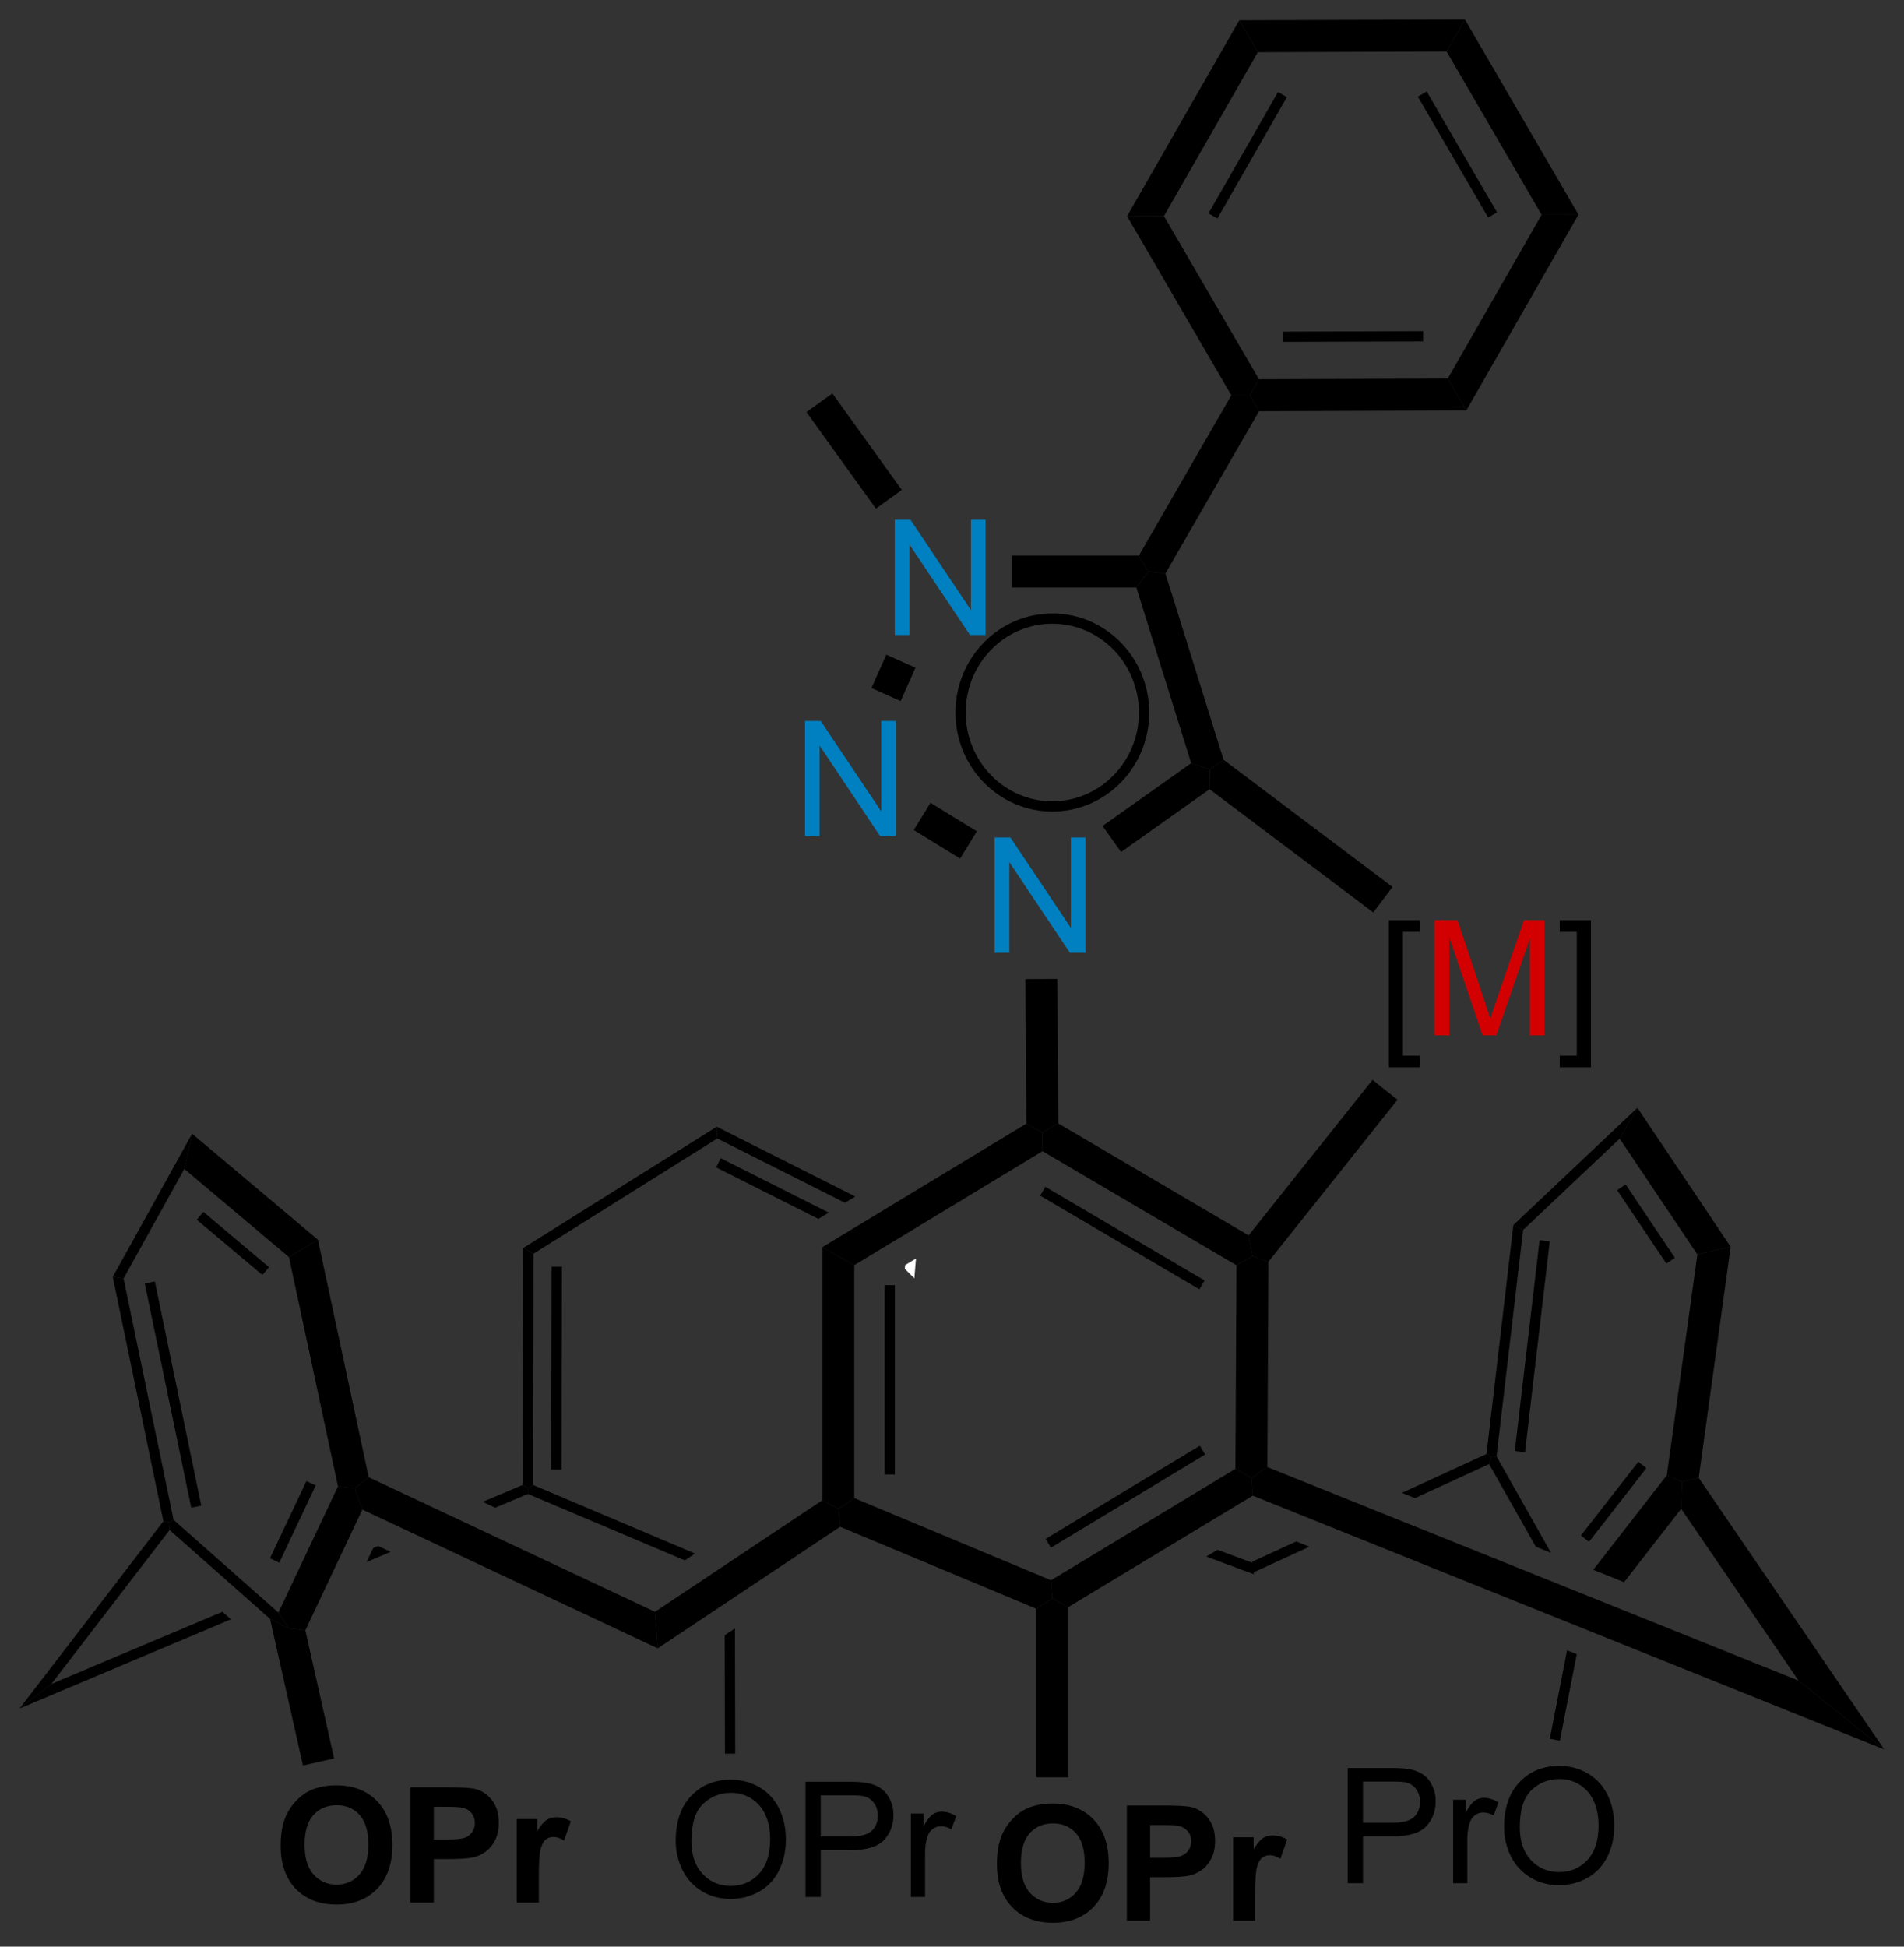 <?xml version="1.0" encoding="UTF-8"?>
<!DOCTYPE svg PUBLIC '-//W3C//DTD SVG 1.0//EN'
          'http://www.w3.org/TR/2001/REC-SVG-20010904/DTD/svg10.dtd'>
<svg stroke-dasharray="none" shape-rendering="auto" xmlns="http://www.w3.org/2000/svg" font-family="'Dialog'" text-rendering="auto" width="90" fill-opacity="1" color-interpolation="auto" color-rendering="auto" preserveAspectRatio="xMidYMid meet" font-size="12px" viewBox="0 0 90 92" fill="black" xmlns:xlink="http://www.w3.org/1999/xlink" stroke="black" image-rendering="auto" stroke-miterlimit="10" stroke-linecap="square" stroke-linejoin="miter" font-style="normal" stroke-width="1" height="92" stroke-dashoffset="0" font-weight="normal" stroke-opacity="1"
><rect x="0" y="0" width="90" height="92" fill="#333333" stroke="none"/><!--Generated by the Batik Graphics2D SVG Generator--><defs id="genericDefs"
  /><g
  ><defs id="defs1"
    ><clipPath clipPathUnits="userSpaceOnUse" id="clipPath1"
      ><path d="M0.633 0.633 L97.968 0.633 L97.968 99.918 L0.633 99.918 L0.633 0.633 Z"
      /></clipPath
      ><clipPath clipPathUnits="userSpaceOnUse" id="clipPath2"
      ><path d="M7.849 17.808 L7.849 114.333 L102.478 114.333 L102.478 17.808 Z"
      /></clipPath
    ></defs
    ><g transform="scale(0.925,0.925) translate(-0.633,-0.633) matrix(1.029,0,0,1.029,-7.44,-17.684)"
    ><path d="M68.31 94.752 L67.753 95.088 L67.753 95.088 L70.113 95.968 L70.113 95.968 L70.092 95.416 L68.31 94.752 Z" stroke="none" clip-path="url(#clipPath2)"
    /></g
    ><g transform="matrix(0.951,0,0,0.951,-7.465,-16.936)"
    ><path d="M33.833 91.603 L31.842 92.444 L31.842 92.444 L32.463 92.735 L32.463 92.735 L34.088 92.05 L34.088 91.773 L33.833 91.603 ZM26.646 94.637 L26.399 94.742 L26.399 94.742 L26.072 95.434 L26.072 95.434 L27.267 94.929 L27.267 94.929 L26.646 94.637 ZM18.904 97.906 L10.403 101.495 L8.821 102.716 L19.327 98.281 L19.327 98.281 L18.904 97.906 Z" stroke="none" clip-path="url(#clipPath2)"
    /></g
    ><g transform="matrix(0.951,0,0,0.951,-7.465,-16.936)"
    ><path d="M57.402 110.433 Q57.402 109.558 57.663 108.965 Q57.858 108.527 58.197 108.181 Q58.535 107.832 58.936 107.662 Q59.473 107.436 60.17 107.436 Q61.436 107.436 62.197 108.222 Q62.957 109.006 62.957 110.405 Q62.957 111.793 62.202 112.576 Q61.449 113.36 60.186 113.36 Q58.91 113.36 58.155 112.582 Q57.402 111.8 57.402 110.433 ZM58.592 110.394 Q58.592 111.366 59.04 111.868 Q59.491 112.371 60.184 112.371 Q60.874 112.371 61.316 111.873 Q61.762 111.373 61.762 110.379 Q61.762 109.394 61.329 108.91 Q60.897 108.425 60.184 108.425 Q59.467 108.425 59.03 108.915 Q58.592 109.405 58.592 110.394 ZM63.859 113.261 L63.859 107.535 L65.713 107.535 Q66.768 107.535 67.088 107.621 Q67.581 107.748 67.911 108.181 Q68.245 108.613 68.245 109.295 Q68.245 109.824 68.052 110.183 Q67.862 110.543 67.568 110.748 Q67.273 110.951 66.969 111.019 Q66.555 111.1 65.768 111.1 L65.016 111.1 L65.016 113.261 L63.859 113.261 ZM65.016 108.504 L65.016 110.129 L65.648 110.129 Q66.331 110.129 66.56 110.04 Q66.792 109.949 66.922 109.759 Q67.055 109.566 67.055 109.311 Q67.055 108.998 66.87 108.795 Q66.687 108.592 66.406 108.543 Q66.198 108.504 65.573 108.504 L65.016 108.504 ZM70.237 113.261 L69.141 113.261 L69.141 109.113 L70.159 109.113 L70.159 109.701 Q70.422 109.285 70.63 109.152 Q70.838 109.019 71.104 109.019 Q71.479 109.019 71.828 109.225 L71.487 110.183 Q71.211 110.004 70.971 110.004 Q70.742 110.004 70.581 110.131 Q70.422 110.256 70.328 110.59 Q70.237 110.92 70.237 111.98 L70.237 113.261 Z" stroke="none" clip-path="url(#clipPath2)"
    /></g
    ><g transform="matrix(0.951,0,0,0.951,-7.465,-16.936)"
    ><path d="M41.435 109.291 Q41.435 107.864 42.2 107.06 Q42.966 106.252 44.177 106.252 Q44.969 106.252 45.604 106.632 Q46.242 107.01 46.575 107.687 Q46.911 108.364 46.911 109.224 Q46.911 110.096 46.56 110.784 Q46.208 111.471 45.562 111.825 Q44.919 112.179 44.172 112.179 Q43.364 112.179 42.726 111.789 Q42.091 111.395 41.763 110.721 Q41.435 110.044 41.435 109.291 ZM42.216 109.302 Q42.216 110.338 42.771 110.935 Q43.328 111.528 44.169 111.528 Q45.023 111.528 45.575 110.927 Q46.13 110.325 46.13 109.221 Q46.13 108.52 45.893 108 Q45.656 107.479 45.2 107.192 Q44.747 106.903 44.179 106.903 Q43.375 106.903 42.794 107.458 Q42.216 108.01 42.216 109.302 ZM47.886 112.08 L47.886 106.354 L50.048 106.354 Q50.618 106.354 50.918 106.409 Q51.34 106.479 51.623 106.677 Q51.91 106.872 52.084 107.229 Q52.259 107.583 52.259 108.01 Q52.259 108.739 51.793 109.247 Q51.329 109.752 50.113 109.752 L48.644 109.752 L48.644 112.08 L47.886 112.08 ZM48.644 109.075 L50.126 109.075 Q50.861 109.075 51.168 108.802 Q51.478 108.528 51.478 108.034 Q51.478 107.674 51.295 107.419 Q51.113 107.161 50.816 107.08 Q50.626 107.028 50.111 107.028 L48.644 107.028 L48.644 109.075 ZM53.126 112.08 L53.126 107.932 L53.759 107.932 L53.759 108.56 Q54.001 108.12 54.204 107.979 Q54.41 107.838 54.657 107.838 Q55.011 107.838 55.379 108.065 L55.136 108.716 Q54.879 108.565 54.621 108.565 Q54.392 108.565 54.207 108.703 Q54.025 108.841 53.946 109.088 Q53.829 109.463 53.829 109.909 L53.829 112.08 L53.126 112.08 Z" stroke="none" clip-path="url(#clipPath2)"
    /></g
    ><g transform="matrix(0.951,0,0,0.951,-7.465,-16.936)"
    ><path d="M74.838 111.395 L74.838 105.669 L76.999 105.669 Q77.57 105.669 77.869 105.723 Q78.291 105.794 78.575 105.992 Q78.861 106.187 79.036 106.544 Q79.21 106.898 79.21 107.325 Q79.21 108.054 78.744 108.562 Q78.281 109.067 77.064 109.067 L75.596 109.067 L75.596 111.395 L74.838 111.395 ZM75.596 108.39 L77.078 108.39 Q77.812 108.39 78.119 108.117 Q78.429 107.843 78.429 107.348 Q78.429 106.989 78.247 106.734 Q78.064 106.476 77.768 106.395 Q77.578 106.343 77.062 106.343 L75.596 106.343 L75.596 108.39 ZM80.078 111.395 L80.078 107.247 L80.71 107.247 L80.71 107.874 Q80.953 107.434 81.156 107.294 Q81.361 107.153 81.609 107.153 Q81.963 107.153 82.33 107.38 L82.088 108.031 Q81.83 107.88 81.572 107.88 Q81.343 107.88 81.158 108.018 Q80.976 108.156 80.898 108.403 Q80.781 108.778 80.781 109.223 L80.781 111.395 L80.078 111.395 ZM82.609 108.606 Q82.609 107.179 83.374 106.374 Q84.14 105.567 85.351 105.567 Q86.143 105.567 86.778 105.947 Q87.416 106.325 87.749 107.002 Q88.085 107.679 88.085 108.538 Q88.085 109.411 87.734 110.098 Q87.382 110.786 86.736 111.14 Q86.093 111.494 85.346 111.494 Q84.538 111.494 83.9 111.103 Q83.265 110.71 82.937 110.036 Q82.609 109.359 82.609 108.606 ZM83.39 108.617 Q83.39 109.653 83.945 110.249 Q84.502 110.843 85.343 110.843 Q86.197 110.843 86.749 110.242 Q87.304 109.64 87.304 108.536 Q87.304 107.835 87.067 107.314 Q86.83 106.794 86.374 106.507 Q85.921 106.218 85.353 106.218 Q84.549 106.218 83.968 106.773 Q83.39 107.325 83.39 108.617 Z" stroke="none" clip-path="url(#clipPath2)"
    /></g
    ><g transform="matrix(0.951,0,0,0.951,-7.465,-16.936)"
    ><path d="M16.477 93.337 L16.245 93.472 L15.971 93.409 L13.454 81.262 L13.992 81.344 ZM17.854 92.632 L15.546 81.49 L15.046 81.594 L17.355 92.736 Z" stroke="none" clip-path="url(#clipPath2)"
    /></g
    ><g transform="matrix(0.951,0,0,0.951,-7.465,-16.936)"
    ><path d="M21.687 97.947 L22.192 98.734 L21.273 98.261 L16.28 93.844 L16.245 93.472 L16.477 93.337 Z" stroke="none" clip-path="url(#clipPath2)"
    /></g
    ><g transform="matrix(0.951,0,0,0.951,-7.465,-16.936)"
    ><path d="M23.027 98.827 L22.192 98.734 L21.687 97.947 L24.649 91.676 L25.481 91.773 L25.861 92.828 ZM21.73 95.467 L23.542 91.63 L23.081 91.412 L21.268 95.249 Z" stroke="none" clip-path="url(#clipPath2)"
    /></g
    ><g transform="matrix(0.951,0,0,0.951,-7.465,-16.936)"
    ><path d="M85.74 99.819 L84.882 104.216 L85.382 104.314 L86.222 100.013 L86.222 100.013 L85.74 99.819 Z" stroke="none" clip-path="url(#clipPath2)"
    /></g
    ><g transform="matrix(0.951,0,0,0.951,-7.465,-16.936)"
    ><path d="M93.871 79.769 L92.216 80.15 L88.355 74.396 L89.236 72.861 ZM91.098 80.315 L88.651 76.669 L88.228 76.954 L90.674 80.6 Z" stroke="none" clip-path="url(#clipPath2)"
    /></g
    ><g transform="matrix(0.951,0,0,0.951,-7.465,-16.936)"
    ><path d="M89.236 72.861 L88.355 74.396 L83.556 78.93 L83.071 78.687 Z" stroke="none" clip-path="url(#clipPath2)"
    /></g
    ><g transform="matrix(0.951,0,0,0.951,-7.465,-16.936)"
    ><path d="M83.071 78.687 L83.556 78.93 L82.234 90.185 L81.971 90.238 L81.734 90.066 ZM84.373 79.438 L83.141 89.921 L83.648 89.981 L84.88 79.497 Z" stroke="none" clip-path="url(#clipPath2)"
    /></g
    ><g transform="matrix(0.951,0,0,0.951,-7.465,-16.936)"
    ><path d="M82.234 90.185 L81.971 90.238 L81.864 90.567 L84.185 94.672 L84.185 94.672 L84.943 94.977 L84.943 94.977 L82.234 90.185 Z" stroke="none" clip-path="url(#clipPath2)"
    /></g
    ><g transform="matrix(0.951,0,0,0.951,-7.465,-16.936)"
    ><path d="M22.213 80.282 L23.652 79.418 L26.175 91.222 L25.481 91.773 L24.649 91.676 Z" stroke="none" clip-path="url(#clipPath2)"
    /></g
    ><g transform="matrix(0.951,0,0,0.951,-7.465,-16.936)"
    ><path d="M17.011 75.901 L17.398 74.151 L23.652 79.418 L22.213 80.282 ZM17.63 78.423 L20.893 81.171 L21.221 80.781 L17.959 78.033 Z" stroke="none" clip-path="url(#clipPath2)"
    /></g
    ><g transform="matrix(0.951,0,0,0.951,-7.465,-16.936)"
    ><path d="M13.992 81.344 L13.454 81.262 L17.398 74.151 L17.011 75.901 Z" stroke="none" clip-path="url(#clipPath2)"
    /></g
    ><g transform="matrix(0.951,0,0,0.951,-7.465,-16.936)"
    ><path d="M34.343 91.604 L34.088 91.773 L34.088 92.05 L41.888 95.353 L41.888 95.353 L42.396 95.014 L42.396 95.014 L34.343 91.604 Z" stroke="none" clip-path="url(#clipPath2)"
    /></g
    ><g transform="matrix(0.951,0,0,0.951,-7.465,-16.936)"
    ><path d="M35.268 80.757 L35.25 90.835 L35.761 90.836 L35.778 80.757 L35.268 80.757 ZM33.854 79.831 L33.833 91.603 L34.088 91.773 L34.343 91.604 L34.363 80.114 L33.854 79.831 Z" stroke="none" clip-path="url(#clipPath2)"
    /></g
    ><g transform="matrix(0.951,0,0,0.951,-7.465,-16.936)"
    ><path d="M43.475 73.802 L43.502 74.387 L34.363 80.114 L33.854 79.831 Z" stroke="none" clip-path="url(#clipPath2)"
    /></g
    ><g transform="matrix(0.951,0,0,0.951,-7.465,-16.936)"
    ><path d="M92.282 91.249 L91.454 91.444 L90.697 91.124 L92.216 80.15 L93.871 79.769 Z" stroke="none" clip-path="url(#clipPath2)"
    /></g
    ><g transform="matrix(0.951,0,0,0.951,-7.465,-16.936)"
    ><path d="M60.947 106.134 L59.36 106.134 L59.36 97.756 L60.153 97.227 L60.947 97.675 Z" stroke="none" clip-path="url(#clipPath2)"
    /></g
    ><g transform="matrix(0.951,0,0,0.951,-7.465,-16.936)"
    ><path d="M44.38 98.734 L43.871 99.073 L43.871 99.073 L43.883 104.959 L44.393 104.958 L44.38 98.734 Z" stroke="none" clip-path="url(#clipPath2)"
    /></g
    ><g transform="matrix(0.951,0,0,0.951,-7.465,-16.936)"
    ><path d="M70.844 90.717 L70.048 91.252 L69.256 90.803 L69.307 80.686 L70.103 80.234 L70.895 80.513 Z" stroke="none" clip-path="url(#clipPath2)"
    /></g
    ><g transform="matrix(0.951,0,0,0.951,-7.465,-16.936)"
    ><path d="M69.911 79.2 L70.103 80.234 L69.307 80.686 L59.666 75.018 L59.66 74.094 L60.451 73.638 ZM67.722 81.441 L59.808 76.788 L59.549 77.228 L67.464 81.881 Z" stroke="none" clip-path="url(#clipPath2)"
    /></g
    ><g transform="matrix(0.951,0,0,0.951,-7.465,-16.936)"
    ><path d="M67.487 89.655 L59.82 94.285 L60.084 94.722 L67.751 90.092 L67.487 89.655 ZM69.256 90.803 L60.088 96.34 L60.153 97.227 L60.947 97.675 L70.119 92.136 L70.048 91.252 L69.256 90.803 Z" stroke="none" clip-path="url(#clipPath2)"
    /></g
    ><g transform="matrix(0.951,0,0,0.951,-7.465,-16.936)"
    ><path d="M21.799 109.529 Q21.799 108.654 22.059 108.06 Q22.254 107.623 22.593 107.276 Q22.931 106.927 23.332 106.758 Q23.869 106.531 24.567 106.531 Q25.832 106.531 26.593 107.318 Q27.353 108.102 27.353 109.5 Q27.353 110.888 26.598 111.672 Q25.845 112.456 24.582 112.456 Q23.306 112.456 22.551 111.677 Q21.799 110.896 21.799 109.529 ZM22.989 109.49 Q22.989 110.461 23.436 110.964 Q23.887 111.466 24.58 111.466 Q25.27 111.466 25.712 110.969 Q26.158 110.469 26.158 109.474 Q26.158 108.49 25.726 108.005 Q25.293 107.521 24.58 107.521 Q23.864 107.521 23.426 108.011 Q22.989 108.5 22.989 109.49 ZM28.256 112.357 L28.256 106.63 L30.11 106.63 Q31.164 106.63 31.485 106.716 Q31.977 106.844 32.308 107.276 Q32.641 107.709 32.641 108.391 Q32.641 108.919 32.448 109.279 Q32.258 109.638 31.964 109.844 Q31.67 110.047 31.365 110.115 Q30.951 110.195 30.164 110.195 L29.412 110.195 L29.412 112.357 L28.256 112.357 ZM29.412 107.599 L29.412 109.224 L30.045 109.224 Q30.727 109.224 30.956 109.136 Q31.188 109.044 31.318 108.854 Q31.451 108.662 31.451 108.406 Q31.451 108.094 31.266 107.891 Q31.084 107.688 30.802 107.638 Q30.594 107.599 29.969 107.599 L29.412 107.599 ZM34.633 112.357 L33.537 112.357 L33.537 108.209 L34.555 108.209 L34.555 108.797 Q34.818 108.38 35.026 108.248 Q35.235 108.115 35.5 108.115 Q35.875 108.115 36.224 108.32 L35.883 109.279 Q35.607 109.099 35.367 109.099 Q35.138 109.099 34.977 109.227 Q34.818 109.352 34.724 109.685 Q34.633 110.016 34.633 111.076 L34.633 112.357 Z" stroke="none" clip-path="url(#clipPath2)"
    /></g
    ><g transform="matrix(0.951,0,0,0.951,-7.465,-16.936)"
    ><path d="M89.279 90.454 L86.428 94.117 L86.831 94.43 L89.682 90.767 L89.279 90.454 ZM90.697 91.124 L87.042 95.821 L88.574 96.436 L91.412 92.79 L91.454 91.444 L90.697 91.124 Z" stroke="none" clip-path="url(#clipPath2)"
    /></g
    ><g transform="matrix(0.951,0,0,0.951,-7.465,-16.936)"
    ><path d="M81.734 90.066 L77.53 91.998 L77.53 91.998 L78.181 92.26 L78.181 92.26 L81.864 90.567 L81.971 90.238 L81.734 90.066 ZM72.281 94.41 L70.092 95.416 L70.113 95.968 L72.933 94.672 L72.933 94.672 L72.281 94.41 Z" stroke="none" clip-path="url(#clipPath2)"
    /></g
    ><g transform="matrix(0.951,0,0,0.951,-7.465,-16.936)"
    ><path d="M70.119 92.136 L70.048 91.252 L70.844 90.717 L97.244 101.326 L101.506 104.749 Z" stroke="none" clip-path="url(#clipPath2)"
    /></g
    ><g transform="matrix(0.951,0,0,0.951,-7.465,-16.936)"
    ><path d="M91.412 92.79 L91.454 91.444 L92.282 91.249 L101.506 104.749 L97.244 101.326 Z" stroke="none" clip-path="url(#clipPath2)"
    /></g
    ><g transform="matrix(0.951,0,0,0.951,-7.465,-16.936)"
    ><path d="M21.273 98.261 L22.192 98.734 L23.027 98.827 L24.457 105.197 L22.908 105.545 Z" stroke="none" clip-path="url(#clipPath2)"
    /></g
    ><g transform="matrix(0.951,0,0,0.951,-7.465,-16.936)"
    ><path d="M40.406 97.908 L40.542 99.725 L25.861 92.828 L25.481 91.773 L26.175 91.222 Z" stroke="none" clip-path="url(#clipPath2)"
    /></g
    ><g transform="matrix(0.951,0,0,0.951,-7.465,-16.936)"
    ><path d="M15.971 93.409 L16.245 93.472 L16.28 93.844 L10.403 101.495 L8.821 102.716 Z" stroke="none" clip-path="url(#clipPath2)"
    /></g
    ><g fill="white" transform="matrix(0.951,0,0,0.951,-7.465,-16.936)" stroke="white"
    ><path d="M53.378 80.349 L52.839 80.676 L52.839 80.676 L52.823 80.864 L52.823 80.864 L53.296 81.337 L53.378 80.349 Z" stroke="none" clip-path="url(#clipPath2)"
    /></g
    ><g transform="matrix(0.951,0,0,0.951,-7.465,-16.936)"
    ><path d="M43.475 73.802 L43.502 74.387 L49.848 77.582 L50.363 77.27 L50.363 77.27 L43.475 73.802 ZM43.674 75.367 L43.444 75.823 L48.526 78.382 L48.526 78.382 L49.041 78.07 L49.041 78.07 L43.674 75.367 Z" stroke="none" clip-path="url(#clipPath2)"
    /></g
    ><g transform="matrix(0.951,0,0,0.951,-7.465,-16.936)"
    ><path d="M50.312 80.681 L48.725 79.786 L58.863 73.649 L59.66 74.094 L59.666 75.018 Z" stroke="none" clip-path="url(#clipPath2)"
    /></g
    ><g transform="matrix(0.951,0,0,0.951,-7.465,-16.936)"
    ><path d="M40.542 99.725 L40.406 97.908 L48.725 92.362 L49.519 92.787 L49.605 93.683 Z" stroke="none" clip-path="url(#clipPath2)"
    /></g
    ><g transform="matrix(0.951,0,0,0.951,-7.465,-16.936)"
    ><path d="M49.605 93.683 L49.519 92.787 L50.312 92.258 L60.088 96.34 L60.153 97.227 L59.36 97.756 Z" stroke="none" clip-path="url(#clipPath2)"
    /></g
    ><g transform="matrix(0.951,0,0,0.951,-7.465,-16.936)"
    ><path d="M48.725 79.786 L50.312 80.681 L50.312 92.258 L49.519 92.787 L48.725 92.362 ZM51.819 81.674 L51.819 91.085 L52.329 91.085 L52.329 81.674 Z" stroke="none" clip-path="url(#clipPath2)"
    /></g
    ><g fill="rgb(0,128,192)" transform="matrix(0.951,0,0,0.951,-7.465,-16.936)" stroke="rgb(0,128,192)"
    ><path d="M57.291 65.155 L57.291 59.428 L58.07 59.428 L61.078 63.923 L61.078 59.428 L61.804 59.428 L61.804 65.155 L61.026 65.155 L58.018 60.655 L58.018 65.155 L57.291 65.155 Z" stroke="none" clip-path="url(#clipPath2)"
    /></g
    ><g transform="matrix(0.951,0,0,0.951,-7.465,-16.936)"
    ><path d="M60.451 73.638 L59.66 74.094 L58.863 73.649 L58.817 66.464 L60.404 66.454 Z" stroke="none" clip-path="url(#clipPath2)"
    /></g
    ><g fill="rgb(0,128,192)" transform="matrix(0.951,0,0,0.951,-7.465,-16.936)" stroke="rgb(0,128,192)"
    ><path d="M52.325 49.364 L52.325 43.637 L53.103 43.637 L56.111 48.132 L56.111 43.637 L56.838 43.637 L56.838 49.364 L56.059 49.364 L53.051 44.864 L53.051 49.364 L52.325 49.364 Z" stroke="none" clip-path="url(#clipPath2)"
    /></g
    ><g fill="rgb(0,128,192)" transform="matrix(0.951,0,0,0.951,-7.465,-16.936)" stroke="rgb(0,128,192)"
    ><path d="M47.864 59.363 L47.864 53.637 L48.643 53.637 L51.65 58.132 L51.65 53.637 L52.377 53.637 L52.377 59.363 L51.598 59.363 L48.59 54.863 L48.59 59.363 L47.864 59.363 Z" stroke="none" clip-path="url(#clipPath2)"
    /></g
    ><g transform="matrix(0.951,0,0,0.951,-7.465,-16.936)"
    ><path d="M63.57 60.15 L62.652 58.855 L67.056 55.733 L67.985 56.047 L67.971 57.03 Z" stroke="none" clip-path="url(#clipPath2)"
    /></g
    ><g transform="matrix(0.951,0,0,0.951,-7.465,-16.936)"
    ><path d="M68.667 55.566 L67.985 56.047 L67.056 55.733 L64.332 47.008 L64.916 46.214 L65.777 46.309 Z" stroke="none" clip-path="url(#clipPath2)"
    /></g
    ><g transform="matrix(0.951,0,0,0.951,-7.465,-16.936)"
    ><path d="M64.457 45.42 L64.916 46.214 L64.332 47.008 L58.144 47.008 L58.144 45.42 Z" stroke="none" clip-path="url(#clipPath2)"
    /></g
    ><g transform="matrix(0.951,0,0,0.951,-7.465,-16.936)"
    ><path d="M51.904 50.344 L53.353 50.991 L52.614 52.648 L51.164 52.002 Z" stroke="none" clip-path="url(#clipPath2)"
    /></g
    ><g transform="matrix(0.951,0,0,0.951,-7.465,-16.936)"
    ><path d="M53.268 59.058 L54.099 57.705 L56.403 59.12 L55.572 60.473 Z" stroke="none" clip-path="url(#clipPath2)"
    /></g
    ><g transform="matrix(0.951,0,0,0.951,-7.465,-16.936)"
    ><path d="M65.777 46.309 L64.916 46.214 L64.457 45.42 L69.052 37.454 L69.969 37.452 L70.428 38.245 Z" stroke="none" clip-path="url(#clipPath2)"
    /></g
    ><g transform="matrix(0.951,0,0,0.951,-7.465,-16.936)"
    ><path d="M70.428 38.245 L69.969 37.452 L70.425 36.657 L79.809 36.625 L80.731 38.209 ZM71.636 34.799 L78.585 34.775 L78.583 34.264 L71.634 34.288 Z" stroke="none" clip-path="url(#clipPath2)"
    /></g
    ><g transform="matrix(0.951,0,0,0.951,-7.465,-16.936)"
    ><path d="M80.731 38.209 L79.809 36.625 L84.473 28.481 L86.306 28.475 Z" stroke="none" clip-path="url(#clipPath2)"
    /></g
    ><g transform="matrix(0.951,0,0,0.951,-7.465,-16.936)"
    ><path d="M86.306 28.475 L84.473 28.481 L79.753 20.37 L80.664 18.78 ZM82.258 28.361 L78.763 22.355 L78.322 22.612 L81.817 28.618 Z" stroke="none" clip-path="url(#clipPath2)"
    /></g
    ><g transform="matrix(0.951,0,0,0.951,-7.465,-16.936)"
    ><path d="M80.664 18.78 L79.753 20.37 L70.368 20.403 L69.447 18.819 Z" stroke="none" clip-path="url(#clipPath2)"
    /></g
    ><g transform="matrix(0.951,0,0,0.951,-7.465,-16.936)"
    ><path d="M69.447 18.819 L70.368 20.403 L65.704 28.546 L63.871 28.552 ZM71.372 22.381 L67.918 28.411 L68.361 28.665 L71.815 22.635 Z" stroke="none" clip-path="url(#clipPath2)"
    /></g
    ><g transform="matrix(0.951,0,0,0.951,-7.465,-16.936)"
    ><path d="M63.871 28.552 L65.704 28.546 L70.425 36.657 L69.969 37.452 L69.052 37.454 Z" stroke="none" clip-path="url(#clipPath2)"
    /></g
    ><g transform="matrix(0.951,0,0,0.951,-7.465,-16.936)"
    ><path d="M52.674 42.157 L51.386 43.084 L47.934 38.287 L49.223 37.36 Z" stroke="none" clip-path="url(#clipPath2)"
    /></g
    ><g transform="matrix(0.951,0,0,0.951,-7.465,-16.936)"
    ><path d="M76.881 70.853 L76.881 63.535 L78.43 63.535 L78.43 64.116 L77.584 64.116 L77.584 70.27 L78.43 70.27 L78.43 70.853 L76.881 70.853 Z" stroke="none" clip-path="url(#clipPath2)"
    /></g
    ><g fill="rgb(210,0,0)" transform="matrix(0.951,0,0,0.951,-7.465,-16.936)" stroke="rgb(210,0,0)"
    ><path d="M79.153 69.262 L79.153 63.535 L80.294 63.535 L81.65 67.59 Q81.838 68.155 81.924 68.436 Q82.02 68.124 82.229 67.52 L83.598 63.535 L84.619 63.535 L84.619 69.262 L83.887 69.262 L83.887 64.468 L82.223 69.262 L81.541 69.262 L79.885 64.387 L79.885 69.262 L79.153 69.262 Z" stroke="none" clip-path="url(#clipPath2)"
    /></g
    ><g transform="matrix(0.951,0,0,0.951,-7.465,-16.936)"
    ><path d="M86.927 70.853 L85.377 70.853 L85.377 70.27 L86.223 70.27 L86.223 64.116 L85.377 64.116 L85.377 63.535 L86.927 63.535 L86.927 70.853 Z" stroke="none" clip-path="url(#clipPath2)"
    /></g
    ><g transform="matrix(0.951,0,0,0.951,-7.465,-16.936)"
    ><path d="M67.971 57.03 L67.985 56.047 L68.667 55.566 L77.064 61.886 L76.109 63.155 Z" stroke="none" clip-path="url(#clipPath2)"
    /></g
    ><g stroke-width="0.51" transform="matrix(0.951,0,0,0.951,-7.465,-16.936)"
    ><path fill="none" d="M60.155 48.551 C62.674 48.551 64.715 50.641 64.715 53.217 C64.715 55.794 62.674 57.883 60.155 57.883 C57.637 57.883 55.595 55.794 55.595 53.217 C55.595 50.641 57.637 48.551 60.155 48.551" clip-path="url(#clipPath2)"
    /></g
    ><g transform="matrix(0.951,0,0,0.951,-7.465,-16.936)"
    ><path d="M76.071 71.472 L77.312 72.462 L70.895 80.513 L70.103 80.234 L69.911 79.2 Z" stroke="none" clip-path="url(#clipPath2)"
    /></g
  ></g
></svg
>

